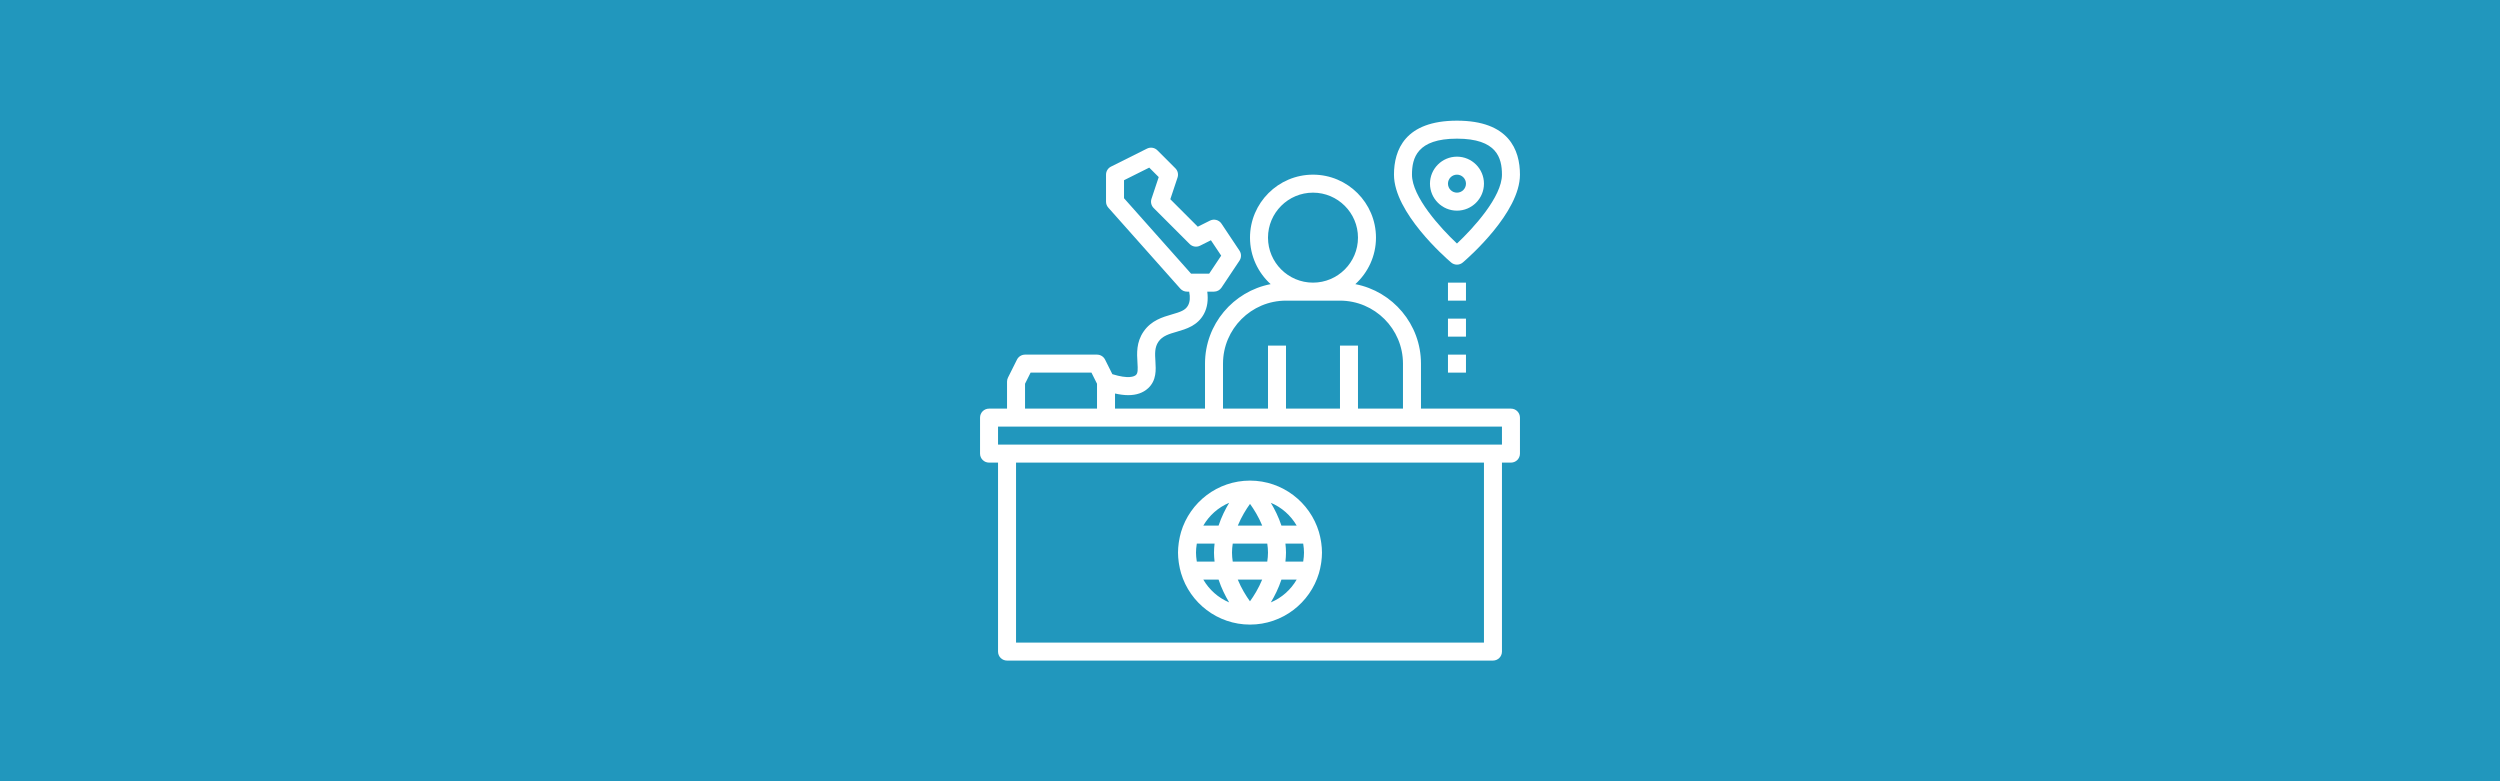 <svg xmlns="http://www.w3.org/2000/svg" xmlns:xlink="http://www.w3.org/1999/xlink" width="2560" viewBox="0 0 1920 600" height="800" preserveAspectRatio="xMidYMid meet"><defs><clipPath id="254fc38bc9"><path d="M 752.672 113 L 1167.422 113 L 1167.422 507.422 L 752.672 507.422 Z M 752.672 113 " clip-rule="nonzero"></path></clipPath><clipPath id="f306b065d2"><path d="M 1070 92.672 L 1167.422 92.672 L 1167.422 204 L 1070 204 Z M 1070 92.672 " clip-rule="nonzero"></path></clipPath></defs><rect x="-192" width="2304" fill="#ffffff" y="-60" height="720" fill-opacity="1"></rect><rect x="-192" width="2304" fill="#2197bd" y="-60" height="720" fill-opacity="1"></rect><g clip-path="url(#254fc38bc9)"><path fill="#ffffff" d="M 759.582 355.285 L 766.492 355.285 L 766.492 500.418 C 766.492 504.238 769.582 507.328 773.402 507.328 L 1146.594 507.328 C 1150.418 507.328 1153.504 504.238 1153.504 500.418 L 1153.504 355.285 L 1160.418 355.285 C 1164.238 355.285 1167.328 352.199 1167.328 348.375 L 1167.328 320.73 C 1167.328 316.91 1164.238 313.82 1160.418 313.82 L 1091.309 313.82 L 1091.309 279.266 C 1091.309 249.004 1069.57 223.75 1040.898 218.223 C 1050.609 209.367 1056.754 196.66 1056.754 182.512 C 1056.754 155.844 1035.043 134.137 1008.375 134.137 C 981.707 134.137 960 155.844 960 182.512 C 960 196.66 966.145 209.367 975.852 218.223 C 947.18 223.75 925.445 249.004 925.445 279.266 L 925.445 313.82 L 856.336 313.82 L 856.336 302.219 C 860.004 303.027 863.398 303.477 866.453 303.477 C 872.832 303.477 877.898 301.715 881.746 298.176 C 888.285 292.16 887.773 283.992 887.359 277.434 C 886.992 271.727 886.68 266.801 889.68 262.445 C 892.77 257.953 897.891 256.473 903.82 254.762 C 910.918 252.699 919.762 250.145 924.637 241.062 C 927.27 236.141 928.027 230.391 927.188 223.98 L 932.355 223.98 C 934.664 223.98 936.82 222.824 938.105 220.902 L 951.926 200.172 C 953.477 197.848 953.477 194.828 951.926 192.508 L 938.105 171.773 C 936.172 168.871 932.383 167.875 929.266 169.422 L 919.902 174.109 L 898.801 153.004 L 904.359 136.328 C 905.188 133.848 904.539 131.102 902.695 129.258 L 888.871 115.438 C 886.758 113.32 883.559 112.816 880.895 114.137 L 853.254 127.957 C 850.902 129.125 849.426 131.516 849.426 134.137 L 849.426 154.871 C 849.426 156.562 850.047 158.195 851.172 159.457 L 906.461 221.656 C 907.766 223.137 909.652 223.98 911.621 223.98 L 913.293 223.98 C 914.172 228.285 913.891 231.828 912.445 234.531 C 910.426 238.297 906.586 239.57 899.969 241.477 C 892.934 243.516 884.188 246.047 878.285 254.613 C 872.582 262.902 873.129 271.449 873.559 278.305 C 873.918 283.965 873.918 286.594 872.391 287.996 C 871.117 289.164 866.762 291.23 854.289 287.367 L 848.691 276.172 C 847.523 273.836 845.133 272.355 842.512 272.355 L 787.227 272.355 C 784.605 272.355 782.215 273.836 781.039 276.176 L 774.129 290 C 773.652 290.953 773.402 292.016 773.402 293.09 L 773.402 313.82 L 759.582 313.82 C 755.762 313.82 752.672 316.91 752.672 320.73 L 752.672 348.375 C 752.672 352.199 755.762 355.285 759.582 355.285 Z M 863.246 152.242 L 863.246 138.406 L 882.617 128.727 L 889.895 136.008 L 884.34 152.684 C 883.508 155.168 884.16 157.91 886.004 159.754 L 913.648 187.398 C 915.762 189.52 918.977 190.023 921.621 188.699 L 929.984 184.516 L 937.871 196.336 L 928.656 210.156 L 914.727 210.156 Z M 1139.684 493.504 L 780.316 493.504 L 780.316 355.285 L 1139.684 355.285 Z M 973.82 182.512 C 973.82 163.461 989.32 147.957 1008.375 147.957 C 1027.43 147.957 1042.93 163.461 1042.93 182.512 C 1042.93 201.566 1027.43 217.066 1008.375 217.066 C 989.32 217.066 973.82 201.566 973.82 182.512 Z M 939.266 279.266 C 939.266 252.598 960.973 230.891 987.645 230.891 L 1029.109 230.891 C 1055.777 230.891 1077.484 252.598 1077.484 279.266 L 1077.484 313.82 L 1042.93 313.82 L 1042.93 265.445 L 1029.109 265.445 L 1029.109 313.82 L 987.645 313.82 L 987.645 265.445 L 973.82 265.445 L 973.82 313.82 L 939.266 313.82 Z M 787.227 294.719 L 791.496 286.176 L 838.242 286.176 L 842.512 294.719 L 842.512 313.82 L 787.227 313.82 Z M 766.492 327.645 L 1153.504 327.645 L 1153.504 341.465 L 766.492 341.465 Z M 766.492 327.645 " fill-opacity="1" fill-rule="nonzero"></path></g><path fill="#ffffff" d="M 905.242 417.152 C 904.926 419.531 904.711 421.938 904.711 424.395 C 904.711 426.855 904.926 429.262 905.242 431.637 C 905.312 432.164 905.395 432.684 905.484 433.199 C 905.859 435.508 906.344 437.777 906.992 439.973 C 907.012 440.043 907.02 440.117 907.039 440.188 C 907.047 440.203 907.055 440.207 907.055 440.223 C 913.875 463.02 935.016 479.684 960 479.684 C 984.98 479.684 1006.121 463.02 1012.949 440.23 C 1012.957 440.215 1012.965 440.207 1012.965 440.195 C 1012.984 440.125 1012.992 440.051 1013.012 439.98 C 1013.664 437.777 1014.145 435.508 1014.52 433.207 C 1014.602 432.684 1014.691 432.164 1014.762 431.645 C 1015.074 429.262 1015.285 426.855 1015.285 424.395 C 1015.285 421.938 1015.074 419.531 1014.754 417.152 C 1014.684 416.629 1014.602 416.109 1014.512 415.59 C 1014.141 413.281 1013.656 411.016 1013.008 408.82 C 1012.984 408.75 1012.977 408.672 1012.957 408.605 C 1012.949 408.59 1012.945 408.582 1012.945 408.57 C 1006.121 385.77 984.98 369.109 960 369.109 C 935.016 369.109 913.875 385.77 907.047 408.562 C 907.039 408.578 907.035 408.582 907.035 408.598 C 907.012 408.668 907.008 408.742 906.984 408.812 C 906.336 411.016 905.852 413.281 905.48 415.586 C 905.395 416.109 905.312 416.629 905.242 417.152 Z M 919.074 418.031 C 919.102 417.852 919.129 417.672 919.156 417.484 L 932.797 417.484 C 932.543 419.75 932.355 422.047 932.355 424.395 C 932.355 426.746 932.543 429.039 932.797 431.309 L 919.156 431.309 C 919.129 431.129 919.102 430.949 919.074 430.762 C 918.742 428.652 918.535 426.531 918.535 424.395 C 918.535 422.262 918.742 420.141 919.074 418.031 Z M 960.012 386.988 C 962.938 391.016 966.57 396.812 969.391 403.664 L 950.641 403.664 C 953.461 396.82 957.09 391.023 960.012 386.988 Z M 973.262 417.484 C 973.594 419.746 973.82 422.039 973.82 424.395 C 973.82 426.746 973.586 429.047 973.254 431.309 L 946.742 431.309 C 946.406 429.047 946.176 426.754 946.176 424.395 C 946.176 422.047 946.414 419.746 946.742 417.484 Z M 1000.926 418.031 C 1001.258 420.141 1001.465 422.262 1001.465 424.395 C 1001.465 426.531 1001.258 428.652 1000.926 430.762 C 1000.898 430.941 1000.871 431.121 1000.844 431.309 L 987.199 431.309 C 987.457 429.039 987.645 426.746 987.645 424.395 C 987.645 422.047 987.457 419.75 987.199 417.484 L 1000.844 417.484 C 1000.871 417.664 1000.898 417.844 1000.926 418.031 Z M 959.984 461.805 C 957.062 457.777 953.426 451.977 950.605 445.129 L 969.355 445.129 C 966.535 451.969 962.91 457.77 959.984 461.805 Z M 924.145 445.129 L 935.859 445.129 C 938.07 451.805 941.043 457.719 944.008 462.648 C 935.625 459.129 928.664 452.926 924.145 445.129 Z M 975.992 462.648 C 978.949 457.719 981.926 451.805 984.141 445.129 L 995.852 445.129 C 991.332 452.926 984.375 459.129 975.992 462.648 Z M 995.852 403.664 L 984.141 403.664 C 981.926 396.988 978.957 391.07 975.992 386.145 C 984.375 389.66 991.332 395.867 995.852 403.664 Z M 944.008 386.145 C 941.051 391.07 938.07 396.988 935.859 403.664 L 924.145 403.664 C 928.664 395.867 935.625 389.66 944.008 386.145 Z M 944.008 386.145 " fill-opacity="1" fill-rule="nonzero"></path><g clip-path="url(#f306b065d2)"><path fill="#ffffff" d="M 1167.328 134.137 C 1167.328 115.223 1158.93 92.672 1118.949 92.672 C 1078.973 92.672 1070.574 115.223 1070.574 134.137 C 1070.574 163.195 1109.965 197.746 1114.457 201.586 C 1115.75 202.691 1117.355 203.246 1118.949 203.246 C 1120.547 203.246 1122.148 202.691 1123.441 201.586 C 1127.934 197.746 1167.328 163.195 1167.328 134.137 Z M 1118.949 187.039 C 1106.324 175.203 1084.395 151.129 1084.395 134.137 C 1084.395 121.27 1088.32 106.492 1118.949 106.492 C 1149.578 106.492 1153.504 121.27 1153.504 134.137 C 1153.504 151.129 1131.578 175.203 1118.949 187.039 Z M 1118.949 187.039 " fill-opacity="1" fill-rule="nonzero"></path></g><path fill="#ffffff" d="M 1118.949 120.316 C 1107.52 120.316 1098.219 129.617 1098.219 141.047 C 1098.219 152.477 1107.52 161.781 1118.949 161.781 C 1130.383 161.781 1139.684 152.477 1139.684 141.047 C 1139.684 129.617 1130.383 120.316 1118.949 120.316 Z M 1118.949 147.957 C 1115.137 147.957 1112.039 144.863 1112.039 141.047 C 1112.039 137.234 1115.137 134.137 1118.949 134.137 C 1122.766 134.137 1125.863 137.234 1125.863 141.047 C 1125.863 144.863 1122.766 147.957 1118.949 147.957 Z M 1118.949 147.957 " fill-opacity="1" fill-rule="nonzero"></path><path fill="#ffffff" d="M 1112.039 217.066 L 1125.863 217.066 L 1125.863 230.891 L 1112.039 230.891 Z M 1112.039 217.066 " fill-opacity="1" fill-rule="nonzero"></path><path fill="#ffffff" d="M 1112.039 244.711 L 1125.863 244.711 L 1125.863 258.535 L 1112.039 258.535 Z M 1112.039 244.711 " fill-opacity="1" fill-rule="nonzero"></path><path fill="#ffffff" d="M 1112.039 272.355 L 1125.863 272.355 L 1125.863 286.176 L 1112.039 286.176 Z M 1112.039 272.355 " fill-opacity="1" fill-rule="nonzero"></path></svg>